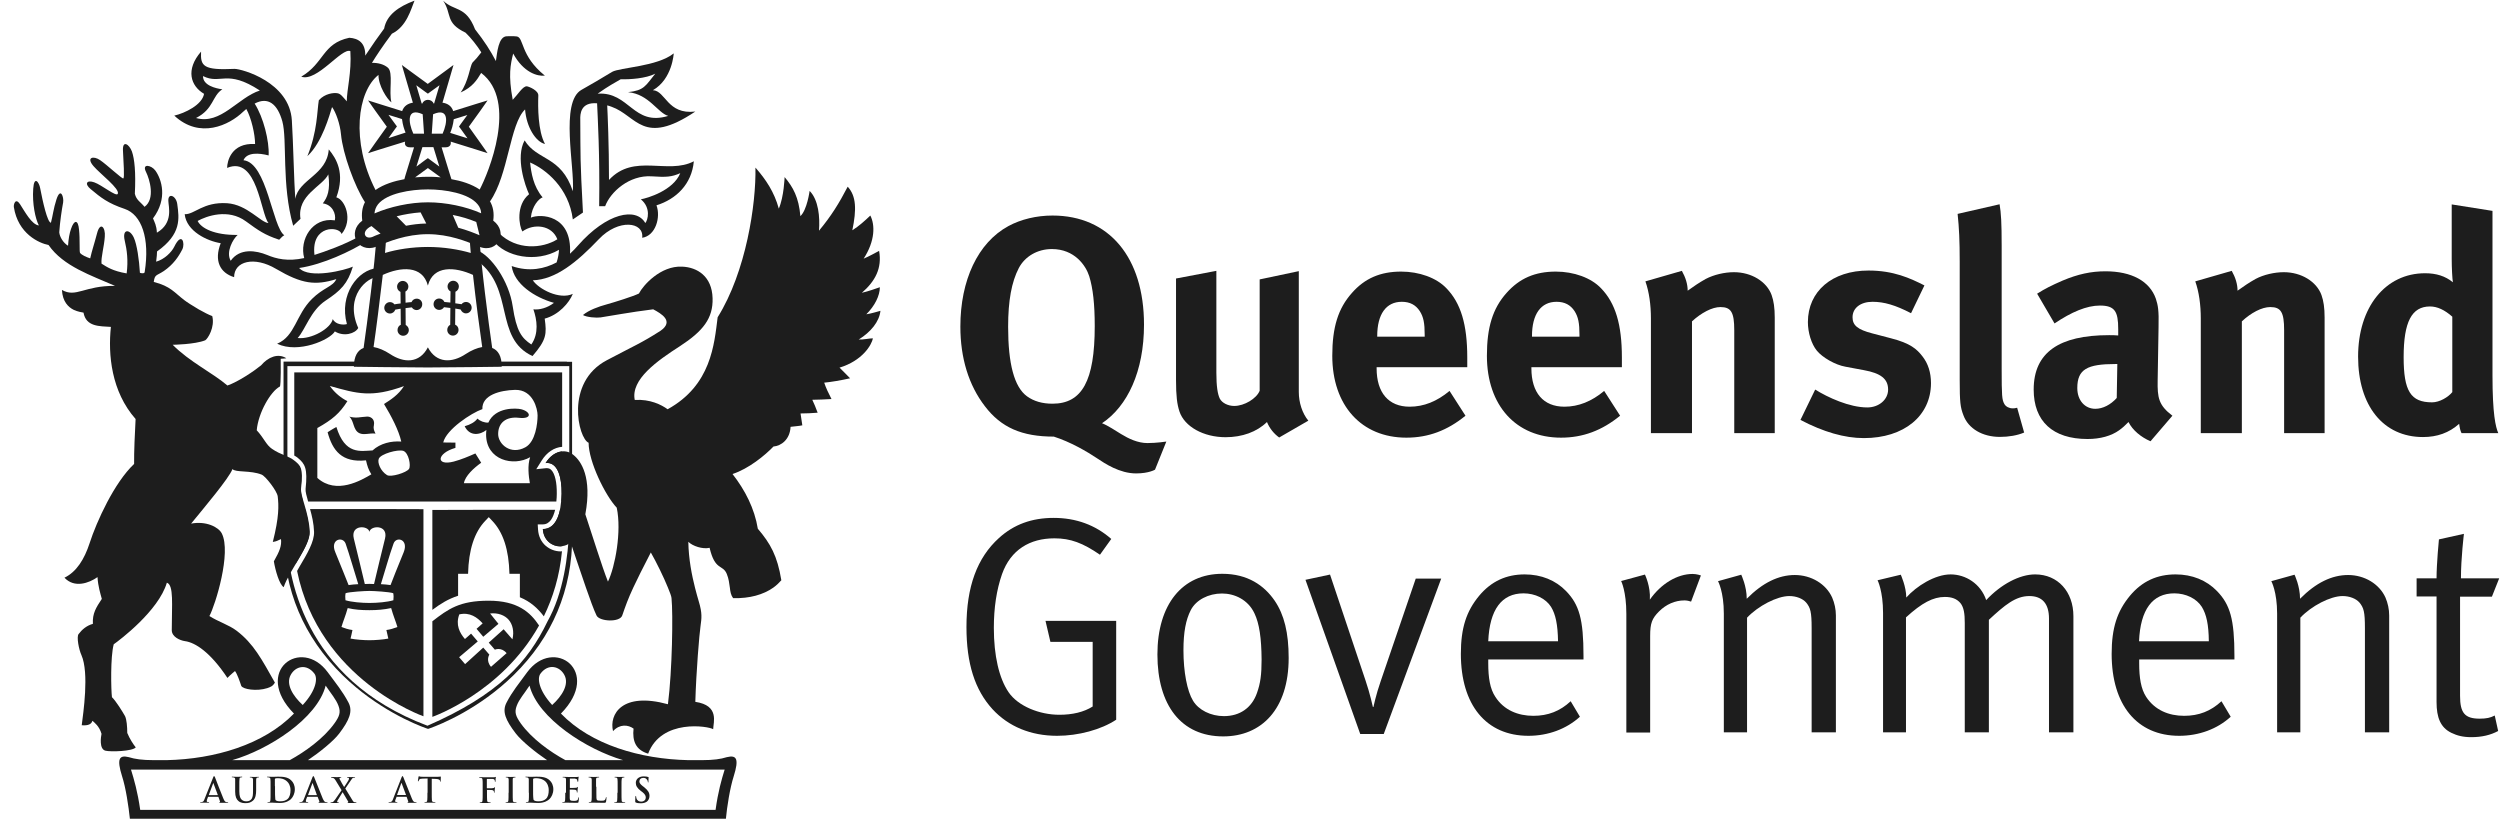 <svg width="171" height="56" viewBox="0 0 171 56" fill="none" xmlns="http://www.w3.org/2000/svg">
<g clip-path="url(#clip0_31638_83764)">
<path d="M60.223 21.26C60.03 21.311 59.561 21.455 59.256 21.497C59.836 20.921 60.182 20.222 60.182 19.646C59.907 19.739 59.409 19.924 58.951 20.027C59.856 19.245 60.345 18.351 60.131 17.159C59.856 17.303 59.459 17.529 59.073 17.693C59.867 16.47 59.856 15.38 59.531 14.743C59.175 15.082 58.747 15.473 58.299 15.751C58.594 14.332 58.574 13.417 57.983 12.77C57.383 13.921 56.864 14.764 56.019 15.781C56.09 14.846 55.988 13.674 55.378 13.057C55.378 13.057 55.205 14.363 54.746 14.784C54.635 13.499 54.248 12.8 53.667 12.112C53.667 12.112 53.627 13.448 53.27 14.27C52.965 13.15 52.395 12.287 51.672 11.464C51.723 13.931 51.041 18.577 49.087 21.702C48.853 23.552 48.649 26.348 45.666 27.993C45.239 27.684 44.475 27.294 43.417 27.356C43.132 25.958 44.944 24.683 46.511 23.676C48.089 22.648 48.781 21.774 48.741 20.397C48.7 18.896 47.692 18.279 46.654 18.238C45.188 18.166 43.987 19.513 43.702 20.078C43.274 20.284 42.022 20.674 41.503 20.818C40.933 20.972 40.282 21.209 39.874 21.548C40.119 21.702 40.801 21.753 41.076 21.712C41.574 21.64 43.162 21.342 44.679 21.157C45.239 21.455 46.125 21.969 45.178 22.627C43.885 23.46 43.325 23.676 41.503 24.642C38.622 26.163 39.559 29.997 40.261 30.285C40.261 31.58 41.411 33.914 42.185 34.726C42.531 36.35 42.073 38.776 41.584 39.783C41.188 38.796 40.485 36.514 40.037 35.178C40.505 32.649 39.752 31.539 39.223 31.118C38.694 30.676 37.859 30.799 37.319 31.673C38.154 31.58 38.429 32.66 38.409 33.77C38.388 35.106 38.052 36.175 37.126 36.185C37.197 37.326 38.419 37.655 39.029 37.1C39.121 37.357 39.61 38.858 40.078 40.194C40.353 40.986 40.617 41.715 40.801 42.096C40.994 42.517 42.399 42.589 42.562 42.096C42.786 41.448 42.959 40.955 43.315 40.194C43.58 39.618 43.956 38.878 44.516 37.789C44.893 38.447 45.402 39.485 45.687 40.194C45.819 40.513 45.921 40.78 45.931 40.903C46.043 41.993 45.982 45.858 45.687 48.17C42.541 47.307 41.656 48.859 41.931 50.011C42.389 49.507 42.969 49.569 43.335 49.836C43.244 50.679 43.478 51.295 44.333 51.552C45.239 49.137 48.476 49.671 48.781 49.877C48.791 49.414 49.229 48.253 47.56 48.006C47.621 45.919 47.835 43.36 47.916 42.825C47.987 42.291 48.048 41.962 47.794 41.129C47.723 40.883 47.631 40.574 47.539 40.204C47.326 39.361 47.102 38.262 47.081 37.059C47.366 37.347 48.059 37.583 48.537 37.47C48.904 39.053 49.433 38.59 49.708 39.248C49.85 39.588 49.881 39.906 49.922 40.194C49.952 40.472 49.993 40.708 50.145 40.913C51.265 40.944 52.212 40.677 52.894 40.194C53.108 40.04 53.281 39.875 53.444 39.69C53.169 38.015 52.7 37.182 51.835 36.165C51.611 34.787 50.97 33.533 50.105 32.423C51.204 32.063 52.314 31.159 52.904 30.542C53.433 30.501 54.034 30.059 54.075 29.195C54.38 29.154 54.645 29.144 54.879 29.093C54.848 28.856 54.787 28.497 54.757 28.281C55.164 28.281 55.541 28.26 55.927 28.229C55.815 27.911 55.673 27.582 55.561 27.345C55.968 27.345 56.467 27.314 56.874 27.294C56.66 26.883 56.497 26.533 56.375 26.174C56.843 26.132 57.556 26.009 58.146 25.875C57.953 25.67 57.739 25.464 57.424 25.146C58.961 24.683 59.622 23.614 59.704 23.141C59.48 23.141 59.012 23.244 58.737 23.223C59.561 22.709 60.142 22.011 60.223 21.26Z" fill="#1D1D1D"/>
<path d="M38.775 24.734H29.268H19.75H19.394V25.094V31.96C19.485 32.012 19.567 32.084 19.658 32.166V25.043H38.938V31.662C39.009 31.734 39.07 31.827 39.131 31.95V25.104V24.745H38.775V24.734Z" fill="#1D1D1D"/>
<path d="M29.239 49.64C20.688 46.423 19.599 39.341 19.568 36.134C19.558 36.134 19.548 36.134 19.538 36.123C19.548 36.041 19.558 35.969 19.568 35.887C19.568 35.188 19.619 34.715 19.65 34.551C19.629 34.088 19.558 33.739 19.487 33.461C19.466 33.41 19.426 33.348 19.405 33.297V36.627C19.405 40.358 20.769 43.576 23.436 46.187C25.778 48.479 28.404 49.548 29.157 49.815L29.279 49.856L29.401 49.815C30.155 49.548 32.781 48.479 35.122 46.187C37.789 43.576 39.143 40.348 39.143 36.627V36.021C39.082 36.134 39.011 36.195 38.929 36.288C38.858 37.963 38.553 40.564 37.443 42.517C36.12 45.272 34.094 47.523 29.239 49.64Z" fill="#1D1D1D"/>
<path d="M25.816 18.341C24.482 18.423 23.169 20.171 23.729 22.165C23.536 22.237 22.955 22.226 22.762 21.825C22.619 22.473 21.317 23.223 20.36 23.121C20.889 22.545 21.235 21.25 22.273 20.561C23.312 19.872 23.78 19.41 24.136 18.238C23.658 18.464 21.164 19.112 20.461 18.331C22.1 18.094 24.034 17.159 24.991 16.552L24.604 16.151C23.576 16.737 22.202 17.22 21.51 17.436C21.266 15.37 23.22 15.452 23.363 16.008C24.167 15.041 23.607 13.654 23.006 13.499C23.617 11.855 23.006 10.837 22.487 10.22C22.365 11.978 20.431 12.256 20.197 13.602C20.115 12.533 20.054 9.645 19.963 8.237C19.81 5.615 16.542 4.711 16.044 4.711C13.906 4.814 13.702 4.526 13.753 3.529C12.674 4.773 13.041 5.883 13.957 6.417C13.835 7.168 12.644 7.743 11.921 7.908C13.662 9.532 15.677 8.566 16.634 7.64C16.705 7.579 16.776 7.517 16.848 7.455C17.194 8.072 17.448 9.203 17.448 9.85C15.82 9.758 15.535 11.033 15.535 11.485C17.601 10.621 17.825 14.61 18.364 15.257C17.835 15.226 16.909 13.993 15.535 13.9C13.886 13.797 13.305 14.681 12.633 14.651C12.756 15.822 14.181 16.491 15.097 16.634C14.629 17.837 15.046 18.66 16.013 18.958C16.013 17.858 17.397 17.508 18.884 18.392C20.665 19.441 21.581 19.533 23.006 19.091C22.772 19.615 22.121 19.667 21.337 20.448C20.227 21.548 20.197 22.987 18.955 23.511C20.41 24.21 22.589 23.234 22.904 22.668C23.515 23.049 24.299 22.823 24.503 22.432C23.525 20.232 25.174 18.927 25.826 18.958C25.846 18.978 26.131 18.32 25.816 18.341ZM18.263 17.436C17.53 17.138 16.41 16.943 15.779 17.837C15.433 17.241 15.942 16.336 16.257 16.069C14.659 16.09 13.753 15.607 13.519 15.113C14.11 14.784 15.606 14.239 16.827 15.144C17.672 15.761 18.1 16.069 19.097 16.398C19.454 16.028 19.321 16.192 19.444 16.09C18.629 15.524 18.263 11.125 16.654 10.96C16.888 10.405 17.713 10.457 18.375 10.632C18.425 9.645 18.018 8.021 17.418 7.085C18.344 6.592 18.985 7.126 19.311 8.298C19.657 9.542 19.25 12.646 20.054 15.442L20.553 14.969C20.299 13.335 22.07 12.739 22.457 11.927C22.609 13.027 22.385 13.51 22.08 13.911C22.721 13.993 23.006 14.62 22.904 15.072C21.357 14.836 20.461 16.408 20.808 17.652C19.678 17.899 18.894 17.703 18.263 17.436ZM13.886 5.204C15.107 5.811 15.494 4.701 17.774 6.191C16.267 6.674 15.107 8.555 13.407 8.072C14.629 7.455 14.496 6.561 15.209 6.109C14.751 6.047 13.875 5.842 13.886 5.204Z" fill="#1D1D1D"/>
<path d="M41.655 12.307C41.655 9.861 41.564 7.846 41.533 7.209C41.625 7.229 41.716 7.26 41.828 7.301C43.569 7.918 43.966 10.035 47.559 7.63C45.636 7.856 45.534 6.212 44.658 6.17C45.992 5.41 46.083 3.652 46.083 3.652C44.964 4.557 42.378 4.618 41.869 4.916C41.197 5.328 40.352 5.821 39.782 6.14C38.286 6.962 39.324 11.444 39.182 13.078C38.378 10.642 36.739 11.002 35.884 9.604C35.242 10.765 35.924 12.728 36.189 13.284C35.263 14.044 35.507 15.463 35.731 15.833C36.525 15.257 37.757 15.401 38.123 16.367C37.085 17.015 35.334 17.128 34.143 15.956L33.715 16.439C34.56 17.57 36.667 18.002 38.235 17.087C38.225 17.344 38.174 17.631 38.072 17.95C37.258 18.382 36.209 18.618 34.998 18.197C35.161 19.42 36.566 20.345 37.889 20.715C37.441 21.065 36.881 21.209 36.484 21.157C36.728 21.866 36.871 22.812 36.342 23.562C35.68 23.12 35.324 22.668 35.069 20.952C34.815 19.225 33.583 17.467 32.626 17.118C32.575 17.724 32.575 17.457 32.677 17.858C35.212 19.739 33.776 23.131 36.423 24.354C37.39 23.234 37.4 22.843 37.258 21.794C38.215 21.538 38.927 20.726 39.182 20.099C38.276 20.53 36.84 19.77 36.444 19.173C38.011 19.122 39.467 17.93 40.963 16.357C42.297 14.949 44.068 15.165 43.925 16.264C44.842 16.131 45.208 14.856 44.903 14.044C46.246 13.623 47.315 12.605 47.458 11.032C45.666 11.968 43.365 10.457 41.655 12.307ZM43.834 13.633C44.546 14.219 44.312 15.062 44.139 15.257C43.518 14.157 41.503 14.548 39.528 16.799C39.385 16.963 39.202 17.159 38.988 17.354C39.141 14.661 36.952 14.61 36.311 14.887C36.382 14.106 36.861 13.582 37.115 13.499C36.474 12.749 36.331 11.803 36.26 11.115C37.329 11.577 38.907 12.841 39.182 15.01L39.874 14.538C39.67 10.745 39.711 10.755 39.691 8.175C39.681 7.815 39.701 6.972 40.841 7.065C40.882 8.021 41.034 10.57 40.983 14.106H41.391C41.757 13.119 43.05 11.968 44.556 12.06C45.595 12.132 45.941 12.101 46.531 11.845C46.043 13.037 44.292 13.551 43.834 13.633ZM40.882 6.407C41.615 5.883 42.073 5.646 42.459 5.42C43.091 5.441 44.17 5.369 44.821 5.04C44.139 5.883 44.068 6.181 42.958 6.304C44.394 6.438 44.994 7.733 45.707 7.928C43.304 8.658 43.06 6.263 40.882 6.407Z" fill="#1D1D1D"/>
<path d="M31.874 20.654C31.752 20.654 31.64 20.715 31.569 20.808C31.437 20.787 31.294 20.767 31.142 20.746L31.152 19.955C31.294 19.893 31.386 19.759 31.386 19.595C31.386 19.379 31.213 19.204 30.999 19.204C30.785 19.204 30.612 19.389 30.612 19.595C30.612 19.749 30.694 19.872 30.816 19.934L30.805 20.695C30.673 20.684 30.541 20.664 30.398 20.654C30.337 20.52 30.205 20.417 30.042 20.417C29.828 20.417 29.655 20.582 29.655 20.808C29.655 21.024 29.828 21.198 30.042 21.198C30.174 21.198 30.307 21.127 30.368 21.013C30.52 21.034 30.663 21.044 30.805 21.065L30.795 22.216C30.673 22.278 30.592 22.411 30.592 22.566C30.592 22.781 30.765 22.956 30.979 22.956C31.192 22.956 31.365 22.781 31.365 22.566C31.365 22.401 31.274 22.267 31.131 22.206L31.142 21.106C31.274 21.127 31.386 21.147 31.508 21.168C31.569 21.322 31.701 21.435 31.874 21.435C32.088 21.435 32.261 21.26 32.261 21.044C32.261 20.828 32.088 20.654 31.874 20.654Z" fill="#1D1D1D"/>
<path d="M28.503 20.427C28.34 20.427 28.208 20.52 28.147 20.664C28.015 20.674 27.872 20.684 27.74 20.705L27.73 19.944C27.852 19.883 27.933 19.749 27.933 19.605C27.933 19.389 27.76 19.215 27.546 19.215C27.333 19.215 27.16 19.399 27.16 19.605C27.16 19.77 27.251 19.903 27.394 19.965L27.404 20.756C27.261 20.767 27.109 20.797 26.976 20.818C26.915 20.726 26.803 20.664 26.671 20.664C26.457 20.664 26.284 20.849 26.284 21.054C26.284 21.27 26.457 21.445 26.671 21.445C26.844 21.445 26.987 21.332 27.038 21.178C27.16 21.157 27.282 21.137 27.404 21.116L27.414 22.216C27.282 22.267 27.19 22.411 27.19 22.576C27.19 22.792 27.363 22.966 27.577 22.966C27.791 22.966 27.964 22.792 27.964 22.576C27.964 22.422 27.872 22.298 27.75 22.226L27.74 21.075C27.872 21.054 28.025 21.044 28.167 21.024C28.239 21.137 28.361 21.209 28.493 21.209C28.707 21.209 28.88 21.034 28.88 20.818C28.89 20.602 28.717 20.427 28.503 20.427Z" fill="#1D1D1D"/>
<path d="M33.665 23.799C33.431 22.216 32.861 17.786 32.799 16.295L32.128 16.326C32.138 16.583 32.168 16.912 32.199 17.303C31.395 17.066 30.346 16.892 29.267 16.892C28.198 16.892 27.14 17.056 26.335 17.303C26.366 16.912 26.397 16.583 26.407 16.326L25.735 16.295C25.674 17.776 25.104 22.206 24.87 23.799C24.462 23.953 24.208 24.364 24.208 25.084C24.208 25.084 27.852 25.135 29.267 25.135C30.672 25.135 34.316 25.084 34.316 25.084C34.326 24.354 34.062 23.953 33.665 23.799ZM29.267 23.758C28.687 24.878 27.608 24.837 26.671 24.21C26.295 23.963 25.908 23.799 25.552 23.737C25.715 22.637 25.979 20.561 26.183 18.803C27.394 18.248 28.901 18.125 29.267 19.533C29.634 18.125 31.13 18.248 32.352 18.803C32.545 20.561 32.82 22.627 32.983 23.737C32.626 23.799 32.239 23.963 31.863 24.21C30.926 24.837 29.847 24.868 29.267 23.758Z" fill="#1D1D1D"/>
<path d="M49.718 51.789C49.301 51.922 48.792 51.994 48.018 51.994H47.072C43.794 51.922 40.435 50.946 38.368 48.808C41.218 45.909 37.87 43.514 36.058 45.981C35.498 46.752 35.04 47.297 34.653 48.047C34.327 48.654 34.571 49.25 35.284 50.175C35.671 50.679 36.638 51.47 37.422 51.994H21.063C21.847 51.47 22.814 50.689 23.201 50.175C23.903 49.25 24.148 48.643 23.832 48.047C23.435 47.297 22.987 46.752 22.417 45.981C20.605 43.514 17.256 45.909 20.107 48.808C18.04 50.936 14.681 51.922 11.403 51.994H10.507C9.744 51.994 9.225 51.922 8.807 51.789C8.136 51.624 7.983 51.922 8.349 53.094C8.604 53.875 8.797 55.16 8.889 56.044H49.647C49.728 55.17 49.932 53.886 50.187 53.094C50.553 51.922 50.4 51.624 49.718 51.789ZM36.964 46.084C37.493 45.364 38.277 45.56 38.602 46.166C38.949 46.803 38.45 47.605 37.768 48.222C36.841 47.204 36.74 46.392 36.964 46.084ZM35.61 49.466C35.284 48.993 35.172 48.726 35.345 48.273C35.508 47.831 35.864 47.441 36.22 46.896C36.791 49.137 40.139 51.275 42.623 51.994H38.674C37.645 51.439 36.363 50.524 35.61 49.466ZM19.883 46.166C20.208 45.56 20.982 45.375 21.511 46.084C21.735 46.392 21.644 47.204 20.707 48.222C20.035 47.605 19.536 46.803 19.883 46.166ZM22.275 46.896C22.641 47.441 22.987 47.831 23.15 48.273C23.323 48.726 23.211 49.003 22.885 49.466C22.132 50.524 20.85 51.429 19.821 51.994H15.882C18.356 51.285 21.705 49.147 22.275 46.896ZM48.945 55.397H9.591C9.408 54.132 9.174 53.331 8.96 52.642H49.566C49.352 53.331 49.118 54.143 48.945 55.397Z" fill="#1D1D1D"/>
<path d="M14.926 54.502C14.936 54.502 14.946 54.513 14.946 54.523L15.048 54.811C15.058 54.842 15.048 54.862 15.028 54.872C15.008 54.872 14.997 54.872 14.997 54.893C14.997 54.913 15.028 54.913 15.069 54.913H15.506C15.588 54.913 15.608 54.913 15.608 54.893C15.608 54.872 15.598 54.872 15.578 54.872C15.547 54.872 15.516 54.872 15.476 54.862C15.425 54.852 15.354 54.821 15.272 54.605C15.119 54.245 14.753 53.289 14.702 53.156C14.672 53.104 14.661 53.084 14.641 53.084C14.621 53.084 14.6 53.115 14.58 53.176L13.989 54.657C13.949 54.78 13.898 54.852 13.796 54.862C13.776 54.862 13.745 54.862 13.725 54.862C13.704 54.862 13.694 54.862 13.694 54.883C13.694 54.903 13.715 54.903 13.735 54.903H14.01H14.264C14.285 54.903 14.305 54.903 14.305 54.883C14.305 54.862 14.295 54.862 14.264 54.862H14.234C14.163 54.862 14.142 54.831 14.142 54.79C14.142 54.77 14.152 54.708 14.173 54.657L14.224 54.523C14.234 54.502 14.234 54.502 14.244 54.502H14.926ZM14.295 54.389C14.285 54.389 14.285 54.379 14.285 54.369L14.58 53.577C14.58 53.567 14.59 53.557 14.59 53.557C14.6 53.557 14.6 53.567 14.6 53.577L14.896 54.369C14.896 54.379 14.896 54.389 14.885 54.389H14.295Z" fill="#1D1D1D"/>
<path d="M16.085 54.153C16.085 54.492 16.176 54.677 16.299 54.78C16.461 54.934 16.685 54.934 16.807 54.934C16.96 54.934 17.133 54.913 17.296 54.769C17.489 54.605 17.52 54.317 17.52 54.06V53.813C17.52 53.454 17.52 53.392 17.52 53.32C17.53 53.238 17.54 53.197 17.601 53.186C17.632 53.186 17.652 53.176 17.673 53.176C17.703 53.176 17.713 53.166 17.713 53.156C17.713 53.135 17.703 53.135 17.663 53.135C17.571 53.135 17.428 53.145 17.398 53.145C17.398 53.145 17.245 53.135 17.133 53.135C17.103 53.135 17.082 53.135 17.082 53.156C17.082 53.166 17.093 53.176 17.123 53.176C17.143 53.176 17.184 53.186 17.204 53.186C17.276 53.207 17.296 53.238 17.306 53.32C17.306 53.392 17.306 53.454 17.306 53.813V54.101C17.306 54.358 17.296 54.564 17.174 54.687C17.082 54.79 16.95 54.81 16.848 54.81C16.767 54.81 16.665 54.8 16.553 54.718C16.441 54.626 16.37 54.471 16.37 54.132V53.803C16.37 53.443 16.37 53.382 16.38 53.31C16.38 53.227 16.4 53.186 16.461 53.176C16.492 53.176 16.502 53.166 16.533 53.166C16.553 53.166 16.573 53.156 16.573 53.145C16.573 53.125 16.553 53.125 16.522 53.125C16.441 53.125 16.288 53.135 16.237 53.135C16.166 53.135 16.024 53.125 15.902 53.125C15.871 53.125 15.851 53.125 15.851 53.145C15.851 53.156 15.861 53.166 15.891 53.166C15.922 53.166 15.963 53.176 15.983 53.176C16.064 53.197 16.085 53.227 16.085 53.31C16.085 53.382 16.085 53.443 16.085 53.803V54.153Z" fill="#1D1D1D"/>
<path d="M18.507 54.225C18.507 54.441 18.507 54.636 18.497 54.728C18.487 54.8 18.477 54.852 18.426 54.852C18.405 54.862 18.375 54.862 18.334 54.862C18.303 54.862 18.293 54.872 18.293 54.883C18.293 54.903 18.303 54.903 18.344 54.903H18.639C18.751 54.903 18.965 54.924 19.138 54.924C19.566 54.924 19.8 54.759 19.912 54.646C20.044 54.512 20.166 54.276 20.166 53.988C20.166 53.711 20.054 53.505 19.932 53.392C19.688 53.125 19.291 53.125 19.006 53.125C18.863 53.125 18.721 53.135 18.649 53.135C18.578 53.135 18.436 53.125 18.314 53.125C18.283 53.125 18.263 53.125 18.263 53.145C18.263 53.156 18.273 53.166 18.303 53.166C18.334 53.166 18.375 53.176 18.395 53.176C18.466 53.197 18.497 53.227 18.497 53.31C18.507 53.382 18.507 53.443 18.507 53.803V54.225ZM18.802 53.772C18.802 53.587 18.802 53.382 18.802 53.3C18.802 53.279 18.812 53.258 18.833 53.248C18.853 53.238 18.934 53.227 18.985 53.227C19.169 53.227 19.444 53.258 19.647 53.464C19.749 53.556 19.871 53.752 19.871 54.05C19.871 54.286 19.82 54.512 19.678 54.646C19.535 54.769 19.382 54.81 19.148 54.81C18.965 54.81 18.873 54.759 18.843 54.718C18.833 54.697 18.823 54.595 18.823 54.533C18.812 54.492 18.812 54.297 18.812 54.06V53.772H18.802Z" fill="#1D1D1D"/>
<path d="M21.713 54.502C21.723 54.502 21.733 54.513 21.733 54.523L21.846 54.811C21.856 54.842 21.835 54.862 21.825 54.872C21.795 54.872 21.784 54.872 21.784 54.893C21.784 54.913 21.815 54.913 21.856 54.913H22.293C22.385 54.913 22.405 54.913 22.405 54.893C22.405 54.872 22.395 54.872 22.375 54.872C22.355 54.872 22.314 54.872 22.273 54.862C22.222 54.852 22.161 54.821 22.069 54.605C21.917 54.245 21.55 53.289 21.489 53.156C21.469 53.104 21.448 53.084 21.428 53.084C21.408 53.084 21.398 53.115 21.367 53.176L20.787 54.657C20.736 54.78 20.695 54.852 20.583 54.862C20.573 54.862 20.532 54.862 20.512 54.862C20.492 54.862 20.481 54.862 20.481 54.883C20.481 54.903 20.492 54.903 20.522 54.903H20.797H21.041C21.072 54.903 21.082 54.903 21.082 54.883C21.082 54.862 21.072 54.862 21.052 54.862H21.011C20.939 54.862 20.919 54.831 20.919 54.79C20.919 54.77 20.929 54.708 20.95 54.657L21.001 54.523C21.001 54.502 21.011 54.502 21.021 54.502H21.713ZM21.082 54.389C21.072 54.389 21.072 54.379 21.072 54.369L21.367 53.577C21.367 53.567 21.377 53.557 21.377 53.557C21.387 53.557 21.387 53.567 21.387 53.577L21.672 54.369C21.672 54.379 21.672 54.389 21.662 54.389H21.082Z" fill="#1D1D1D"/>
<path d="M23.995 53.382C24.066 53.269 24.117 53.207 24.168 53.197C24.199 53.187 24.229 53.187 24.25 53.187C24.27 53.187 24.29 53.176 24.29 53.166C24.29 53.146 24.28 53.146 24.25 53.146C24.158 53.146 24.066 53.156 24.015 53.156C23.975 53.156 23.873 53.146 23.781 53.146C23.751 53.146 23.73 53.156 23.73 53.166C23.73 53.176 23.751 53.187 23.761 53.187C23.781 53.187 23.812 53.187 23.832 53.197C23.853 53.207 23.873 53.218 23.873 53.238C23.873 53.259 23.863 53.3 23.853 53.341C23.822 53.403 23.608 53.731 23.537 53.834C23.445 53.68 23.344 53.505 23.242 53.31C23.221 53.289 23.221 53.259 23.221 53.238C23.221 53.228 23.232 53.218 23.252 53.197C23.272 53.197 23.303 53.187 23.313 53.187C23.334 53.187 23.344 53.176 23.344 53.166C23.344 53.146 23.334 53.146 23.303 53.146C23.211 53.146 23.089 53.156 23.049 53.156C22.936 53.156 22.753 53.146 22.692 53.146C22.662 53.146 22.641 53.146 22.641 53.166C22.641 53.187 22.651 53.187 22.662 53.187C22.682 53.187 22.723 53.197 22.764 53.207C22.845 53.228 22.896 53.279 22.957 53.382L23.364 54.05L22.916 54.698C22.835 54.811 22.794 54.852 22.723 54.873C22.682 54.883 22.651 54.883 22.631 54.883C22.611 54.883 22.601 54.893 22.601 54.903C22.601 54.924 22.611 54.924 22.641 54.924H22.682H22.875H23.089H23.13C23.16 54.924 23.181 54.924 23.181 54.903C23.181 54.893 23.171 54.883 23.15 54.883C23.13 54.883 23.11 54.883 23.099 54.883C23.079 54.873 23.059 54.862 23.059 54.842C23.059 54.821 23.069 54.78 23.089 54.749L23.435 54.184C23.537 54.358 23.68 54.595 23.812 54.821C23.832 54.852 23.822 54.873 23.802 54.873C23.781 54.883 23.771 54.883 23.771 54.893C23.771 54.903 23.792 54.924 23.853 54.924H24.27H24.341C24.362 54.924 24.382 54.924 24.382 54.903C24.382 54.883 24.372 54.883 24.351 54.883C24.331 54.883 24.3 54.883 24.26 54.873C24.199 54.862 24.158 54.831 24.128 54.77C24.077 54.698 23.69 54.06 23.619 53.937L23.995 53.382Z" fill="#1D1D1D"/>
<path d="M27.801 54.502C27.811 54.502 27.821 54.513 27.821 54.523L27.923 54.811C27.933 54.842 27.923 54.862 27.902 54.872C27.882 54.872 27.872 54.872 27.872 54.893C27.872 54.913 27.902 54.913 27.943 54.913H28.391C28.473 54.913 28.493 54.913 28.493 54.893C28.493 54.872 28.483 54.872 28.462 54.872C28.442 54.872 28.401 54.872 28.371 54.862C28.32 54.852 28.248 54.821 28.167 54.605C28.014 54.245 27.648 53.289 27.587 53.156C27.567 53.104 27.546 53.084 27.526 53.084C27.505 53.084 27.495 53.115 27.465 53.176L26.884 54.657C26.844 54.78 26.793 54.852 26.681 54.862C26.66 54.862 26.63 54.862 26.61 54.862C26.589 54.862 26.579 54.862 26.579 54.883C26.579 54.903 26.589 54.903 26.62 54.903H26.895H27.139C27.169 54.903 27.18 54.903 27.18 54.883C27.18 54.862 27.169 54.862 27.149 54.862H27.119C27.047 54.862 27.027 54.831 27.027 54.79C27.027 54.77 27.037 54.708 27.068 54.657L27.119 54.523C27.108 54.513 27.119 54.502 27.119 54.502H27.801ZM27.169 54.389C27.159 54.389 27.159 54.379 27.159 54.369L27.444 53.577C27.454 53.567 27.454 53.557 27.465 53.557C27.465 53.557 27.475 53.567 27.475 53.577L27.77 54.369C27.77 54.379 27.77 54.379 27.76 54.379H27.169V54.389Z" fill="#1D1D1D"/>
<path d="M29.236 54.225C29.236 54.441 29.236 54.636 29.226 54.728C29.216 54.8 29.206 54.852 29.155 54.852C29.135 54.862 29.104 54.862 29.074 54.862C29.043 54.862 29.033 54.862 29.033 54.883C29.033 54.903 29.053 54.903 29.084 54.903H29.379H29.745C29.766 54.903 29.786 54.903 29.786 54.883C29.786 54.872 29.776 54.862 29.745 54.862C29.715 54.862 29.664 54.862 29.633 54.852C29.562 54.841 29.542 54.79 29.542 54.728C29.532 54.626 29.532 54.441 29.532 54.214V53.269L29.827 53.279C30.03 53.289 30.091 53.351 30.102 53.413V53.433C30.112 53.464 30.112 53.474 30.122 53.474C30.132 53.474 30.142 53.464 30.142 53.444C30.142 53.382 30.153 53.217 30.153 53.166C30.153 53.135 30.153 53.115 30.132 53.115C30.112 53.115 30.061 53.135 29.908 53.135H28.992C28.911 53.135 28.829 53.125 28.758 53.125C28.697 53.115 28.677 53.094 28.656 53.094C28.646 53.094 28.636 53.104 28.626 53.135C28.616 53.156 28.585 53.371 28.585 53.402C28.585 53.433 28.585 53.444 28.605 53.444C28.626 53.444 28.626 53.433 28.636 53.413C28.636 53.392 28.656 53.361 28.677 53.33C28.717 53.269 28.768 53.269 28.901 53.258L29.247 53.248V54.225H29.236Z" fill="#1D1D1D"/>
<path d="M33.29 54.04C33.29 54.029 33.29 54.029 33.31 54.029C33.351 54.029 33.595 54.029 33.656 54.04C33.727 54.05 33.768 54.091 33.778 54.112C33.788 54.143 33.788 54.173 33.788 54.194C33.788 54.204 33.799 54.225 33.809 54.225C33.829 54.225 33.829 54.194 33.829 54.173C33.829 54.153 33.839 54.05 33.839 54.009C33.849 53.937 33.86 53.875 33.86 53.865C33.86 53.855 33.86 53.844 33.849 53.844C33.829 53.844 33.829 53.855 33.819 53.865C33.799 53.886 33.768 53.906 33.717 53.906C33.687 53.916 33.646 53.916 33.615 53.916H33.32C33.3 53.916 33.3 53.906 33.3 53.896V53.31C33.3 53.279 33.31 53.279 33.32 53.279H33.676C33.768 53.279 33.819 53.32 33.829 53.351C33.849 53.382 33.849 53.423 33.849 53.444C33.849 53.474 33.86 53.485 33.87 53.485C33.88 53.485 33.89 53.474 33.89 53.454C33.9 53.433 33.9 53.289 33.9 53.259C33.911 53.197 33.921 53.166 33.921 53.156C33.921 53.145 33.911 53.135 33.911 53.135C33.9 53.135 33.89 53.145 33.87 53.156C33.849 53.156 33.819 53.156 33.768 53.166C33.717 53.166 33.239 53.166 33.157 53.166C33.086 53.166 32.944 53.156 32.821 53.156C32.781 53.156 32.77 53.156 32.77 53.176C32.77 53.187 32.781 53.197 32.811 53.197C32.842 53.197 32.883 53.207 32.903 53.207C32.984 53.228 32.995 53.259 33.005 53.341C33.015 53.413 33.015 53.474 33.015 53.834V54.245C33.015 54.482 33.015 54.657 33.005 54.749C32.995 54.821 32.984 54.872 32.933 54.872C32.913 54.883 32.883 54.883 32.842 54.883C32.811 54.883 32.811 54.893 32.811 54.903C32.811 54.924 32.821 54.924 32.862 54.924H33.157H33.514C33.554 54.924 33.565 54.924 33.565 54.903C33.565 54.893 33.554 54.883 33.534 54.883C33.493 54.883 33.442 54.883 33.412 54.872C33.341 54.862 33.33 54.821 33.32 54.749C33.31 54.646 33.31 54.482 33.31 54.245V54.04H33.29Z" fill="#1D1D1D"/>
<path d="M34.785 54.225C34.785 54.461 34.785 54.636 34.775 54.749C34.764 54.811 34.754 54.852 34.703 54.862C34.683 54.872 34.652 54.872 34.622 54.872C34.591 54.872 34.581 54.872 34.581 54.893C34.581 54.913 34.601 54.913 34.632 54.913H34.927H35.294C35.314 54.913 35.334 54.913 35.334 54.893C35.334 54.883 35.324 54.872 35.294 54.872C35.253 54.872 35.202 54.872 35.172 54.862C35.1 54.852 35.08 54.811 35.08 54.749C35.07 54.646 35.07 54.461 35.07 54.225V53.814C35.07 53.454 35.07 53.392 35.07 53.32C35.07 53.228 35.09 53.197 35.161 53.187C35.182 53.187 35.202 53.176 35.233 53.176C35.253 53.176 35.273 53.166 35.273 53.156C35.273 53.145 35.253 53.135 35.222 53.135C35.131 53.135 34.998 53.145 34.937 53.145C34.876 53.145 34.724 53.135 34.642 53.135C34.601 53.135 34.591 53.135 34.591 53.156C34.591 53.176 34.601 53.176 34.632 53.176C34.663 53.176 34.683 53.187 34.713 53.187C34.764 53.207 34.785 53.238 34.795 53.32C34.795 53.392 34.795 53.454 34.795 53.814V54.225H34.785Z" fill="#1D1D1D"/>
<path d="M36.179 54.225C36.179 54.441 36.179 54.636 36.169 54.728C36.158 54.8 36.148 54.852 36.097 54.852C36.077 54.862 36.047 54.862 36.006 54.862C35.986 54.862 35.965 54.872 35.965 54.883C35.965 54.903 35.986 54.903 36.016 54.903H36.311C36.423 54.903 36.637 54.924 36.81 54.924C37.237 54.924 37.482 54.759 37.594 54.646C37.726 54.512 37.848 54.276 37.848 53.988C37.848 53.711 37.736 53.505 37.614 53.392C37.36 53.125 36.973 53.125 36.678 53.125C36.545 53.125 36.393 53.135 36.321 53.135C36.26 53.135 36.108 53.125 35.986 53.125C35.945 53.125 35.935 53.125 35.935 53.145C35.935 53.156 35.945 53.166 35.975 53.166C35.996 53.166 36.047 53.176 36.067 53.176C36.138 53.197 36.158 53.227 36.169 53.31C36.169 53.382 36.169 53.443 36.169 53.803V54.225H36.179ZM36.464 53.772V53.3C36.464 53.279 36.474 53.258 36.505 53.248C36.525 53.238 36.606 53.227 36.647 53.227C36.83 53.227 37.105 53.258 37.319 53.464C37.411 53.556 37.533 53.752 37.533 54.05C37.533 54.286 37.492 54.512 37.339 54.646C37.197 54.769 37.044 54.81 36.81 54.81C36.627 54.81 36.535 54.759 36.505 54.718C36.484 54.697 36.484 54.595 36.474 54.533C36.464 54.492 36.464 54.297 36.464 54.06V53.772Z" fill="#1D1D1D"/>
<path d="M38.663 54.225C38.663 54.441 38.664 54.636 38.653 54.728C38.643 54.8 38.633 54.852 38.592 54.852C38.572 54.862 38.541 54.862 38.501 54.862C38.47 54.862 38.46 54.862 38.46 54.883C38.46 54.903 38.48 54.903 38.511 54.903H38.806C38.938 54.903 39.101 54.913 39.447 54.913C39.539 54.913 39.559 54.913 39.569 54.852C39.58 54.8 39.6 54.646 39.6 54.584C39.6 54.564 39.6 54.533 39.58 54.533C39.559 54.533 39.559 54.553 39.559 54.574C39.539 54.667 39.519 54.728 39.458 54.749C39.397 54.78 39.305 54.78 39.244 54.78C39.01 54.78 38.969 54.739 38.969 54.584V54.214V54.029C38.969 54.019 38.969 54.009 38.989 54.009C39.04 54.009 39.264 54.009 39.315 54.019C39.397 54.029 39.437 54.06 39.447 54.111C39.458 54.142 39.458 54.173 39.458 54.194C39.458 54.214 39.458 54.214 39.478 54.214C39.498 54.214 39.498 54.184 39.498 54.173C39.498 54.163 39.508 54.06 39.508 54.019C39.519 53.896 39.529 53.855 39.529 53.844C39.529 53.824 39.519 53.824 39.508 53.824C39.498 53.824 39.488 53.834 39.478 53.855C39.458 53.875 39.427 53.885 39.366 53.885C39.315 53.896 39.04 53.896 38.999 53.896C38.979 53.896 38.979 53.885 38.979 53.865V53.279C38.979 53.258 38.979 53.258 38.999 53.258C39.04 53.258 39.285 53.258 39.325 53.258C39.437 53.279 39.468 53.3 39.478 53.351C39.488 53.382 39.498 53.423 39.498 53.443C39.498 53.464 39.508 53.474 39.519 53.474C39.539 53.474 39.539 53.464 39.549 53.454C39.559 53.423 39.559 53.32 39.559 53.3C39.569 53.197 39.58 53.166 39.58 53.145C39.58 53.135 39.58 53.125 39.569 53.125C39.559 53.125 39.539 53.135 39.539 53.135C39.519 53.145 39.488 53.145 39.437 53.145C39.397 53.145 38.928 53.145 38.857 53.145C38.796 53.145 38.643 53.135 38.531 53.135C38.49 53.135 38.48 53.135 38.48 53.156C38.48 53.166 38.49 53.176 38.521 53.176C38.552 53.176 38.592 53.186 38.613 53.186C38.694 53.207 38.714 53.238 38.714 53.32C38.714 53.392 38.714 53.454 38.714 53.813V54.225H38.663Z" fill="#1D1D1D"/>
<path d="M40.77 53.814C40.77 53.454 40.77 53.392 40.77 53.32C40.77 53.238 40.791 53.197 40.852 53.187C40.882 53.187 40.923 53.176 40.943 53.176C40.974 53.176 40.984 53.166 40.984 53.156C40.984 53.135 40.974 53.135 40.933 53.135C40.841 53.135 40.668 53.145 40.617 53.145C40.556 53.145 40.414 53.135 40.302 53.135C40.261 53.135 40.251 53.135 40.251 53.156C40.251 53.166 40.261 53.176 40.292 53.176C40.322 53.176 40.353 53.187 40.373 53.187C40.444 53.207 40.465 53.238 40.475 53.32C40.475 53.392 40.475 53.454 40.475 53.814V54.225C40.475 54.451 40.475 54.636 40.465 54.728C40.455 54.8 40.444 54.852 40.394 54.852C40.373 54.862 40.343 54.862 40.302 54.862C40.282 54.862 40.271 54.872 40.271 54.883C40.271 54.903 40.282 54.903 40.322 54.903H40.617C40.801 54.903 40.964 54.913 41.3 54.913C41.422 54.913 41.432 54.903 41.452 54.842C41.472 54.78 41.483 54.595 41.483 54.564C41.483 54.533 41.483 54.523 41.462 54.523C41.442 54.523 41.442 54.533 41.442 54.564C41.432 54.605 41.411 54.677 41.381 54.708C41.33 54.77 41.238 54.77 41.106 54.77C40.923 54.77 40.872 54.759 40.831 54.718C40.791 54.677 40.791 54.513 40.791 54.204V53.814H40.77Z" fill="#1D1D1D"/>
<path d="M42.227 54.225C42.227 54.461 42.227 54.636 42.216 54.749C42.206 54.811 42.196 54.852 42.145 54.862C42.125 54.872 42.094 54.872 42.053 54.872C42.023 54.872 42.013 54.872 42.013 54.893C42.013 54.913 42.033 54.913 42.064 54.913H42.359H42.725C42.746 54.913 42.766 54.913 42.766 54.893C42.766 54.883 42.756 54.872 42.725 54.872C42.695 54.872 42.644 54.872 42.613 54.862C42.542 54.852 42.522 54.811 42.522 54.749C42.511 54.646 42.511 54.461 42.511 54.225V53.814C42.511 53.454 42.511 53.392 42.522 53.32C42.532 53.228 42.542 53.197 42.613 53.187C42.644 53.187 42.654 53.176 42.684 53.176C42.705 53.176 42.715 53.166 42.715 53.156C42.715 53.145 42.695 53.135 42.674 53.135C42.583 53.135 42.45 53.145 42.389 53.145C42.318 53.145 42.176 53.135 42.084 53.135C42.053 53.135 42.033 53.135 42.033 53.156C42.033 53.176 42.043 53.176 42.064 53.176C42.094 53.176 42.125 53.187 42.155 53.187C42.206 53.207 42.237 53.238 42.237 53.32C42.247 53.392 42.247 53.454 42.247 53.814V54.225H42.227Z" fill="#1D1D1D"/>
<path d="M43.835 54.944C43.957 54.944 44.09 54.924 44.212 54.852C44.375 54.749 44.425 54.574 44.425 54.441C44.425 54.215 44.324 54.06 44.049 53.834L43.978 53.783C43.794 53.639 43.733 53.546 43.733 53.454C43.733 53.31 43.835 53.207 44.008 53.207C44.161 53.207 44.222 53.279 44.252 53.331C44.303 53.382 44.313 53.464 44.313 53.485C44.313 53.505 44.324 53.526 44.334 53.526C44.344 53.526 44.354 53.505 44.354 53.464C44.354 53.269 44.364 53.207 44.364 53.176C44.364 53.156 44.354 53.145 44.334 53.145C44.273 53.125 44.171 53.104 44.029 53.104C43.703 53.104 43.489 53.289 43.489 53.546C43.489 53.742 43.581 53.906 43.835 54.101L43.947 54.184C44.14 54.338 44.171 54.451 44.171 54.564C44.171 54.687 44.069 54.831 43.855 54.831C43.713 54.831 43.581 54.77 43.53 54.595C43.52 54.554 43.509 54.502 43.509 54.482C43.509 54.461 43.509 54.441 43.489 54.441C43.469 54.441 43.469 54.471 43.458 54.502C43.458 54.543 43.448 54.687 43.448 54.811C43.448 54.862 43.458 54.883 43.489 54.893C43.591 54.934 43.693 54.944 43.835 54.944Z" fill="#1D1D1D"/>
<path d="M36.821 6.541C36.842 6.191 36.19 5.924 36.037 5.903C35.763 5.883 35.427 6.458 35.07 6.828C34.755 5.132 34.918 4.413 35.101 3.662C35.803 4.958 36.76 5.235 37.269 5.173C35.559 3.796 35.854 2.552 35.335 2.491C35.04 2.46 34.826 2.48 34.673 2.48C34.083 2.48 34.002 3.642 33.92 4.176C33.533 3.447 33.157 2.85 32.495 2.007C31.864 0.383 31.1 0.795 30.317 0.054C30.927 0.98 30.429 1.555 31.843 2.234C32.21 2.583 32.638 3.128 32.922 3.58C32.688 3.889 32.526 4.074 32.312 4.289C32.139 4.557 32.047 5.564 31.508 6.325C32.312 5.965 32.627 5.471 32.912 4.988C35.457 6.921 33.391 11.875 32.81 12.965C32.251 12.585 31.538 12.369 30.877 12.256L30.805 12.03L30.205 10.076H30.48C30.795 10.076 30.866 9.861 30.826 9.686L32.576 10.231L33.35 10.477L32.882 9.809L32.068 8.668L32.882 7.538L33.35 6.869L32.576 7.106L30.999 7.599C30.887 7.239 30.591 7.065 30.266 7.024L30.795 5.215L31.019 4.444L30.378 4.916L29.258 5.739L28.128 4.916L27.487 4.444L27.711 5.215L28.24 7.024C27.914 7.075 27.629 7.239 27.507 7.599L25.929 7.106L25.176 6.869L25.644 7.538L26.459 8.668L25.644 9.809L25.176 10.477L25.95 10.231L27.711 9.686C27.66 9.861 27.721 10.076 28.047 10.076H28.321L27.721 12.03L27.66 12.256C26.988 12.379 26.255 12.595 25.685 12.996C23.975 9.645 24.453 6.253 25.889 5.122C25.868 5.831 26.479 6.797 26.774 7.003C26.581 6.273 26.917 4.958 26.53 4.629C26.265 4.402 25.868 4.289 25.441 4.3C25.736 3.817 26.133 3.21 26.805 2.306C27.812 1.822 28.108 0.64 28.352 0.044C27.253 0.455 26.448 1.021 26.275 1.956C25.889 2.47 25.461 3.087 24.983 3.806C25.003 2.933 24.524 2.624 23.893 2.583C22.041 2.974 22.183 4.32 20.605 5.245C21.684 5.626 23.384 3.231 23.965 3.498C24.056 4.968 23.72 6.129 23.72 6.931C23.445 6.623 23.303 6.407 23.069 6.376C22.845 6.335 22.224 6.386 21.807 6.859C21.684 7.599 21.715 8.997 21.023 10.683C22.051 9.727 22.54 7.856 22.713 7.322C22.977 7.681 23.262 8.494 23.323 9.182C23.445 10.518 24.26 12.749 24.962 13.828C24.769 14.198 24.718 14.62 24.779 15.093C24.239 15.493 24.178 16.059 24.362 16.439C24.565 16.85 25.095 17.118 25.715 16.881L25.909 16.799C26.56 16.532 27.782 16.018 29.258 16.018C30.734 16.018 31.956 16.532 32.607 16.799L32.8 16.881C33.421 17.128 33.951 16.861 34.144 16.439C34.337 16.059 34.276 15.493 33.737 15.093C33.808 14.589 33.737 14.137 33.503 13.746L33.523 13.767C34.785 11.947 34.867 8.483 35.915 7.486C36.007 8.699 36.648 9.706 37.279 9.85C36.791 8.966 36.791 7.301 36.821 6.541ZM31.039 8.154L31.966 7.867L31.508 8.494L31.396 8.658L31.518 8.822L31.976 9.46L30.795 9.09C30.897 8.843 30.988 8.565 31.039 8.154ZM26.571 9.449L27.029 8.812L27.151 8.648L27.029 8.483L26.571 7.856L27.497 8.144C27.548 8.555 27.639 8.822 27.741 9.069L26.571 9.449ZM30.276 9.141H29.533L29.624 7.815C30.724 7.332 30.622 8.36 30.276 9.141ZM30.052 11.392L29.421 10.93L29.268 10.817L29.105 10.93L28.484 11.392L28.892 10.066H29.645L30.052 11.392ZM29.105 6.294L29.268 6.407L29.421 6.294L30.062 5.831L29.696 7.075C29.686 7.085 29.675 7.085 29.665 7.085C29.604 6.931 29.441 6.828 29.268 6.828C29.095 6.828 28.942 6.931 28.881 7.085C28.871 7.085 28.851 7.085 28.841 7.075L28.474 5.831L29.105 6.294ZM28.27 9.141C27.914 8.36 27.812 7.322 28.912 7.815L29.003 9.141H28.27ZM29.268 11.495L30.144 12.132C29.767 12.091 29.451 12.091 29.268 12.091C29.075 12.091 28.759 12.101 28.393 12.132L29.268 11.495ZM25.665 16.12L25.481 16.203C25.217 16.306 25.044 16.223 24.983 16.1C24.911 15.966 24.952 15.74 25.278 15.535C25.319 15.514 25.369 15.483 25.41 15.463L26.031 15.977C25.889 16.028 25.766 16.079 25.665 16.12ZM27.772 15.442L27.131 14.794C27.66 14.661 28.22 14.568 28.769 14.527L29.156 15.288C28.657 15.298 28.199 15.36 27.772 15.442ZM31.345 15.576L30.968 14.702C31.548 14.815 32.098 14.98 32.576 15.185L32.8 16.09C32.434 15.935 31.945 15.74 31.345 15.576ZM29.268 13.839C28.047 13.839 26.672 14.137 25.614 14.599C25.634 14.363 25.715 14.157 25.858 13.972C26.469 13.222 28.077 12.955 29.268 12.955C30.449 12.955 32.057 13.222 32.668 13.972C32.821 14.147 32.902 14.363 32.912 14.589C31.864 14.126 30.51 13.839 29.268 13.839Z" fill="#1D1D1D"/>
<path d="M20.869 34.818C20.401 34.818 20.095 34.828 20.095 34.828C19.983 36.196 20.034 37.439 20.217 38.57C20.696 37.768 21.184 36.966 21.164 36.401C21.134 35.815 21.001 35.291 20.869 34.818Z" fill="#1D1D1D"/>
<path d="M21.207 34.818C21.339 35.291 21.461 35.805 21.482 36.38C21.502 37.048 21.014 37.871 20.494 38.745C20.433 38.847 20.372 38.95 20.321 39.053C21.828 46.505 28.964 48.993 28.964 48.993V34.828C28.964 34.828 23.589 34.808 21.207 34.818ZM26.561 43.678C26.205 43.75 25.645 43.791 25.268 43.791C24.892 43.791 24.322 43.75 23.976 43.678C24.016 43.524 24.067 43.308 24.108 43.093C23.843 43.062 23.569 42.969 23.355 42.887C23.467 42.496 23.64 42.116 23.782 41.592C24.261 41.705 24.729 41.736 25.268 41.736C25.808 41.736 26.276 41.695 26.755 41.592C26.897 42.116 27.07 42.496 27.182 42.887C26.968 42.969 26.694 43.062 26.429 43.093C26.48 43.308 26.531 43.524 26.561 43.678ZM23.64 40.574C23.904 40.482 24.953 40.42 25.268 40.42C25.574 40.42 26.622 40.482 26.897 40.574C26.928 40.708 26.928 40.913 26.907 41.057C26.5 41.181 25.798 41.242 25.268 41.242C24.739 41.242 24.037 41.181 23.63 41.057C23.609 40.903 23.609 40.708 23.64 40.574ZM27.61 37.778C27.213 38.734 26.826 39.721 26.714 40.019C26.5 39.988 26.276 39.968 26.052 39.957C26.317 39.125 26.643 37.932 26.918 37.182C27.101 36.658 27.976 36.884 27.61 37.778ZM25.268 36.38C25.329 35.938 26.571 35.856 26.337 36.833C26.103 37.809 25.808 38.96 25.584 39.947C25.482 39.947 25.37 39.937 25.268 39.937C25.167 39.937 25.055 39.947 24.953 39.947C24.729 38.96 24.434 37.819 24.2 36.833C23.965 35.856 25.207 35.938 25.268 36.38ZM23.64 37.182C23.904 37.932 24.24 39.125 24.505 39.957C24.271 39.968 24.047 39.988 23.843 40.019C23.721 39.721 23.334 38.734 22.937 37.778C22.551 36.884 23.446 36.658 23.64 37.182Z" fill="#1D1D1D"/>
<path d="M36.801 36.216L36.78 35.867H37.136C37.605 35.867 37.839 35.404 37.971 34.87C36.139 34.859 29.573 34.88 29.573 34.88V41.715C30.123 41.304 30.642 40.975 31.334 40.749V39.567V39.248H31.64H32.016C32.057 37.604 32.444 36.401 33.207 35.609L33.431 35.373L33.655 35.609C34.419 36.401 34.805 37.593 34.846 39.248H35.253H35.559V39.567V40.852C36.312 41.16 36.811 41.643 37.198 42.157C37.819 40.883 38.277 39.413 38.44 37.706C38.409 37.706 38.378 37.717 38.338 37.717C37.615 37.706 36.862 37.193 36.801 36.216Z" fill="#1D1D1D"/>
<path d="M38.439 34.869C38.439 34.869 38.378 34.869 38.306 34.869C38.144 35.651 37.787 36.185 37.136 36.195C37.187 36.977 37.767 37.377 38.327 37.377C38.367 37.377 38.418 37.367 38.459 37.357C38.51 36.565 38.52 35.753 38.439 34.869Z" fill="#1D1D1D"/>
<path d="M33.421 41.088C31.436 41.088 30.662 41.654 29.573 42.496V49.034C29.573 49.034 34.297 47.389 36.872 42.784C36.271 41.88 35.406 41.088 33.421 41.088ZM35.05 43.73L34.449 43.041L33.431 43.956L33.849 44.439C33.849 44.439 34.276 44.234 34.653 44.676C34.368 44.922 33.879 45.354 33.584 45.611C33.207 45.169 33.472 44.778 33.472 44.778L33.055 44.295L31.813 45.426L31.405 44.953L32.678 43.874L32.22 43.339C32.22 43.339 32.057 43.493 31.802 43.709C31.436 43.288 31.151 42.733 31.416 42.024C32.138 41.859 32.647 42.229 33.014 42.64C32.77 42.856 32.596 43.01 32.596 43.01L33.055 43.555L34.093 42.671L33.523 41.962C34.062 41.9 34.531 42.085 34.795 42.394C35.06 42.702 35.182 43.196 35.05 43.73Z" fill="#1D1D1D"/>
<path d="M20.362 31.313C20.861 31.724 21.054 32.032 20.902 33.441C20.881 33.615 20.973 33.944 21.075 34.304H38.054C38.074 34.119 38.084 33.934 38.084 33.78C38.094 33.009 37.962 32.403 37.708 32.146C37.626 32.063 37.535 32.022 37.382 32.022C37.372 32.022 37.362 32.022 37.362 32.022L36.68 32.094L37.046 31.508C37.402 30.933 37.911 30.604 38.451 30.563V25.474H20.128V31.159C20.189 31.2 20.26 31.231 20.311 31.272L20.362 31.313ZM31.152 30.634V30.275L30.317 30.265C30.521 29.381 32.231 28.25 32.995 27.983C32.954 27.016 34.206 26.698 35.224 26.667C36.476 26.636 36.771 27.993 36.771 28.414C36.771 28.969 36.629 30.213 35.937 30.593C34.929 31.148 34.074 30.378 34.074 29.689C34.074 28.928 34.603 28.476 35.499 28.579C36.405 28.681 36.334 28.168 35.651 27.993C35.316 27.911 33.88 27.828 33.402 28.908C33.127 28.918 32.832 28.805 32.659 28.63C32.475 28.877 32.18 29.041 31.783 29.154C32.129 29.874 32.842 29.75 33.27 29.411C33.259 29.504 33.249 29.607 33.249 29.72C33.249 31.477 35.112 31.93 36.262 31.272C36.069 31.837 36.16 32.567 36.242 33.05H31.732C31.814 32.557 32.404 32.012 32.913 31.652L32.516 31.015C32.028 31.231 31.57 31.426 31.04 31.57C29.788 31.899 29.859 31.005 31.152 30.634ZM27.976 32.074C27.803 32.331 26.734 32.66 26.47 32.495C26.022 32.218 25.798 31.632 25.91 31.375C26.042 31.046 27.213 30.717 27.589 30.84C27.956 30.974 28.119 31.858 27.976 32.074ZM21.726 29.267C22.724 28.702 23.233 28.281 23.762 27.438C23.365 27.242 22.907 26.893 22.561 26.4C24.454 26.934 25.411 27.212 27.63 26.41C27.264 26.996 26.724 27.345 26.266 27.633C26.775 28.476 27.274 29.432 27.447 30.203C26.775 30.151 26.022 30.316 25.482 30.809C24.648 30.85 23.599 31.118 23.009 29.206C22.713 29.36 22.408 29.566 22.408 29.566C22.744 30.809 23.375 31.662 25.034 31.488C25.126 31.889 25.197 32.115 25.401 32.444C24.719 32.844 23.009 33.862 21.706 32.69V29.267H21.726Z" fill="#1D1D1D"/>
<path d="M20.128 31.549V34.294H20.729C20.627 33.934 20.535 33.615 20.566 33.389C20.718 32.012 20.515 31.868 20.128 31.549Z" fill="#1D1D1D"/>
<path d="M38.439 34.294V30.881C38.042 30.922 37.635 31.169 37.319 31.673C37.35 31.662 37.391 31.662 37.421 31.662C38.174 31.662 38.429 32.701 38.419 33.77C38.419 33.944 38.408 34.119 38.388 34.294H38.439Z" fill="#1D1D1D"/>
<path d="M24.576 29.627C24.891 29.781 25.278 29.607 25.685 29.658C25.604 29.483 25.522 29.349 25.573 29.103C25.675 28.61 25.278 28.476 25.095 28.496C24.637 28.517 24.372 28.63 23.894 28.496C24.23 28.805 24.138 29.411 24.576 29.627Z" fill="#1D1D1D"/>
<path d="M20.595 33.369C20.758 31.95 20.534 31.837 20.126 31.498C19.77 31.2 19.19 31.107 18.61 30.706C18.192 30.419 18.08 29.997 17.561 29.432C17.663 28.239 18.508 26.77 19.139 26.441C19.231 26.389 19.2 24.539 19.2 24.539C19.2 24.539 19.617 24.518 19.577 24.498C19.017 24.148 18.345 24.416 17.856 24.991C17.378 25.382 16.299 26.112 15.556 26.369C14.548 25.505 12.97 24.755 11.81 23.583C11.81 23.583 13.337 23.562 14.039 23.275C14.222 23.162 14.711 22.37 14.518 21.62C14.283 21.538 13.937 21.352 13.601 21.167C13.184 20.921 12.777 20.664 12.594 20.52C11.932 20.016 11.667 19.574 10.517 19.286C10.588 18.752 10.7 18.875 11.209 18.536C11.851 18.094 12.207 17.57 12.471 17.056C12.675 16.645 12.441 15.812 11.922 16.871C11.739 17.251 11.24 17.744 10.68 17.899C10.721 17.57 10.741 17.375 10.741 17.2C12.421 16.007 12.258 14.949 12.125 13.962C12.054 13.386 11.484 13.15 11.515 13.746C11.525 14.137 11.871 15.257 10.731 15.915C10.71 15.421 10.568 15.195 10.466 14.938C11.484 13.582 11.056 12.266 10.629 11.67C10.354 11.289 9.682 11.156 9.988 11.762C10.232 12.255 10.639 13.602 9.886 14.147C9.621 13.818 9.326 13.695 9.224 13.253C9.295 11.772 9.204 10.878 9.021 10.354C8.837 9.871 8.379 9.562 8.41 10.282C8.451 11.104 8.522 12.132 8.44 12.204C8.369 12.266 7.29 11.248 6.842 10.95C6.394 10.642 5.875 10.755 6.394 11.361C6.852 11.896 8.227 12.924 8.054 13.263C7.942 13.469 6.954 12.646 6.445 12.471C5.926 12.286 5.763 12.574 6.201 12.934C6.903 13.52 7.372 13.9 8.532 14.291C9.682 14.681 10.262 16.295 9.896 18.608C9.886 18.721 9.682 18.701 9.57 18.659C9.519 17.775 9.367 16.717 9.153 16.254C8.878 15.648 8.339 15.637 8.532 16.46C8.685 17.107 8.776 17.817 8.664 18.701C7.707 18.536 7.341 18.279 6.944 18.032C6.903 17.59 7.127 16.85 7.168 16.192C7.229 15.545 6.852 15.134 6.639 15.956C6.435 16.737 6.293 17.117 6.17 17.673C5.896 17.58 5.611 17.457 5.478 17.302C5.417 17.231 5.478 16.347 5.407 15.72C5.346 15 5.071 15.021 4.857 15.658C4.755 15.946 4.684 16.336 4.654 16.809C4.318 16.604 4.084 16.203 4.053 15.894C4.104 15.144 4.226 14.342 4.318 13.849C4.379 13.489 4.145 12.77 3.86 13.643C3.656 14.27 3.605 14.794 3.483 15.236C3.239 15.216 2.923 13.787 2.75 12.883C2.679 12.461 2.333 11.988 2.272 12.913C2.2 13.931 2.414 14.959 2.659 15.421C2.17 15.37 1.702 14.476 1.366 13.962C1.06 13.499 0.918 13.982 0.948 14.167C1.233 15.987 2.669 16.634 3.32 16.758C4.328 18.217 6.252 18.844 7.87 19.554C5.753 19.533 5.203 20.386 4.236 19.831C4.277 20.633 4.674 21.013 5.051 21.198C5.326 21.322 5.59 21.363 5.712 21.383C5.885 22.36 6.812 22.308 7.585 22.36C7.382 24.261 7.616 26.78 9.275 28.661C9.224 29.627 9.163 30.902 9.173 31.734C7.819 33.009 6.608 35.671 6.13 37.151C5.773 38.251 5.234 39.115 4.409 39.515C5.091 40.245 6.089 39.886 6.669 39.474C6.71 40.122 6.863 40.584 6.964 40.965C6.578 41.551 6.313 41.952 6.354 42.671C5.916 42.794 5.611 43.062 5.376 43.37C5.224 43.555 5.397 44.439 5.57 44.809C6.109 46.032 5.692 48.787 5.59 49.609C5.814 49.62 6.231 49.64 6.323 49.301C6.455 49.424 6.791 49.661 6.944 50.195C6.903 50.391 6.771 51.233 7.209 51.347C7.565 51.439 9.082 51.388 9.285 51.12C9.133 50.935 8.868 50.535 8.705 50.134C8.705 49.712 8.664 49.209 8.552 48.982C8.379 48.674 7.942 47.965 7.657 47.687C7.596 47.184 7.545 44.932 7.779 44.069C8.176 43.791 10.853 41.777 11.413 39.855C11.901 40.019 11.749 41.366 11.749 43.103C11.749 43.565 12.309 43.802 12.645 43.853C13.367 43.946 14.405 44.634 15.556 46.371C15.78 46.135 16.075 45.899 16.075 45.899C16.228 46.104 16.401 46.608 16.503 46.916C16.625 47.153 17.561 47.297 18.274 47.071C18.508 46.988 18.65 46.947 18.803 46.69C17.897 45.087 17.347 44.028 16.187 43.144C15.647 42.733 14.925 42.527 14.324 42.137C14.731 41.376 15.841 37.799 15.169 36.483C14.945 36.051 14.1 35.62 13.072 35.815C13.927 34.767 15.668 32.711 15.902 32.084C16.105 32.33 17.134 32.156 17.897 32.464C18.172 32.577 18.956 33.595 18.996 33.955C19.068 34.581 19.098 35.342 18.66 37.069C18.966 37.018 18.925 36.997 19.22 36.874C19.271 37.336 19.129 37.696 18.732 38.395C18.834 39.022 19.108 39.978 19.404 40.163C19.79 39.002 21.226 37.336 21.185 36.37C21.134 35.054 20.523 33.944 20.595 33.369Z" fill="#1D1D1D"/>
<path d="M79.003 32.125C79.003 32.125 78.586 32.382 77.71 32.382C76.58 32.382 75.573 31.703 75.033 31.344C74.341 30.881 73.211 30.223 72.081 29.864C69.903 29.864 68.478 29.247 67.368 27.787C66.258 26.348 65.689 24.488 65.689 22.339C65.689 19.173 66.879 16.604 68.976 15.463C69.832 15 70.9 14.743 71.99 14.743C75.858 14.743 78.25 17.601 78.25 22.206C78.25 25.402 77.12 27.787 75.379 28.949C75.776 29.103 76.346 29.483 76.682 29.689C77.201 30.008 77.832 30.306 78.484 30.306C79.115 30.306 79.777 30.203 79.777 30.203L79.003 32.125ZM74.504 18.896C74.27 18.156 73.496 17.035 71.949 17.035C70.961 17.035 70.106 17.539 69.689 18.331C69.19 19.287 68.956 20.571 68.956 22.35C68.956 24.889 69.373 26.471 70.249 27.109C70.717 27.448 71.297 27.613 71.99 27.613C74.015 27.613 74.88 26.05 74.88 22.308C74.88 20.797 74.758 19.718 74.504 18.896Z" fill="#1D1D1D"/>
<path d="M87.495 29.925C87.138 29.668 86.843 29.308 86.66 28.866C85.968 29.545 84.96 29.905 83.83 29.905C82.324 29.905 81.021 29.185 80.675 28.147C80.512 27.654 80.44 27.088 80.44 25.988V19.05L83.199 18.526V25.485C83.199 26.451 83.291 26.965 83.433 27.263C83.586 27.561 83.993 27.767 84.421 27.767C85.113 27.767 85.948 27.263 86.161 26.728V19.112L88.838 18.546V26.811C88.838 27.53 89.073 28.27 89.49 28.774L87.495 29.925Z" fill="#1D1D1D"/>
<path d="M94.161 25.104V25.197C94.161 26.862 94.976 27.818 96.421 27.818C97.388 27.818 98.284 27.458 99.149 26.739L100.238 28.435C99.007 29.442 97.704 29.936 96.197 29.936C93.123 29.936 91.128 27.736 91.128 24.334C91.128 22.391 91.525 21.096 92.472 20.037C93.347 19.04 94.416 18.577 95.841 18.577C97.073 18.577 98.254 18.999 98.936 19.718C99.923 20.736 100.361 22.195 100.361 24.457V25.115H94.161V25.104ZM97.449 22.905C97.449 22.103 97.368 21.681 97.113 21.281C96.839 20.859 96.442 20.643 95.882 20.643C94.813 20.643 94.202 21.486 94.202 22.987V23.028H97.449V22.905Z" fill="#1D1D1D"/>
<path d="M104.748 25.104V25.197C104.748 26.862 105.562 27.818 107.008 27.818C107.964 27.818 108.87 27.458 109.725 26.739L110.815 28.435C109.583 29.442 108.28 29.936 106.773 29.936C103.699 29.936 101.704 27.736 101.704 24.334C101.704 22.391 102.101 21.096 103.048 20.037C103.933 19.04 104.992 18.577 106.417 18.577C107.649 18.577 108.83 18.999 109.512 19.718C110.499 20.736 110.937 22.195 110.937 24.457V25.115H104.748V25.104ZM108.036 22.905C108.036 22.103 107.954 21.681 107.7 21.281C107.425 20.859 107.028 20.643 106.468 20.643C105.399 20.643 104.788 21.486 104.788 22.987V23.028H108.036V22.905Z" fill="#1D1D1D"/>
<path d="M118.623 29.627V22.586C118.623 21.363 118.409 21.003 117.676 21.003C117.116 21.003 116.384 21.383 115.732 21.98V29.627H112.923V21.784C112.923 20.849 112.8 19.965 112.546 19.245L115.04 18.526C115.294 18.978 115.437 19.441 115.437 19.883C115.854 19.584 116.21 19.338 116.669 19.081C117.239 18.783 117.972 18.618 118.603 18.618C119.794 18.618 120.842 19.256 121.178 20.181C121.321 20.582 121.392 21.054 121.392 21.723V29.627H118.623Z" fill="#1D1D1D"/>
<path d="M127.488 29.966C126.164 29.966 124.719 29.545 123.151 28.723L124.159 26.646C125.014 27.181 126.5 27.869 127.722 27.869C128.516 27.869 129.147 27.335 129.147 26.646C129.147 25.906 128.628 25.526 127.498 25.32L126.236 25.084C125.523 24.96 124.648 24.447 124.271 23.984C123.894 23.521 123.66 22.74 123.66 22.031C123.66 19.924 125.32 18.505 127.803 18.505C129.524 18.505 130.654 19.029 131.631 19.523L130.715 21.424C129.646 20.869 128.872 20.643 128.078 20.643C127.264 20.643 126.714 21.065 126.714 21.702C126.714 22.257 127.07 22.545 128.058 22.802L129.351 23.141C130.674 23.48 131.112 23.881 131.488 24.364C131.885 24.868 132.079 25.485 132.079 26.204C132.079 28.445 130.236 29.966 127.488 29.966Z" fill="#1D1D1D"/>
<path d="M136.792 29.884C135.601 29.884 134.634 29.319 134.298 28.404C134.085 27.849 134.044 27.52 134.044 25.968V17.889C134.044 16.47 134.003 15.596 133.901 14.63L136.772 13.972C136.874 14.558 136.914 15.257 136.914 16.789V25.228C136.914 27.088 136.935 27.345 137.098 27.633C137.199 27.818 137.434 27.931 137.658 27.931C137.759 27.931 137.831 27.931 137.973 27.89L138.452 29.586C137.993 29.781 137.403 29.884 136.792 29.884Z" fill="#1D1D1D"/>
<path d="M147.095 30.182C146.444 29.905 145.864 29.422 145.589 28.866C145.385 29.082 145.151 29.288 144.947 29.432C144.418 29.812 143.665 30.028 142.789 30.028C140.397 30.028 139.104 28.805 139.104 26.646C139.104 24.107 140.845 22.925 144.255 22.925C144.469 22.925 144.652 22.925 144.886 22.946V22.504C144.886 21.301 144.652 20.9 143.634 20.9C142.728 20.9 141.69 21.342 140.53 22.123L139.339 20.088C139.909 19.728 140.326 19.523 141.079 19.194C142.128 18.752 143.024 18.557 144.011 18.557C145.813 18.557 147.044 19.235 147.462 20.438C147.604 20.88 147.676 21.219 147.645 22.38L147.584 26.019C147.564 27.201 147.645 27.715 148.592 28.435L147.095 30.182ZM144.703 24.899C142.759 24.899 142.087 25.259 142.087 26.543C142.087 27.386 142.606 27.962 143.319 27.962C143.838 27.962 144.367 27.684 144.785 27.222L144.825 24.899H144.703Z" fill="#1D1D1D"/>
<path d="M156.234 29.627V22.586C156.234 21.363 156.021 21.003 155.288 21.003C154.718 21.003 153.985 21.383 153.343 21.98V29.627H150.534V21.784C150.534 20.849 150.412 19.965 150.157 19.245L152.651 18.526C152.906 18.978 153.048 19.441 153.048 19.883C153.466 19.584 153.822 19.338 154.28 19.081C154.84 18.783 155.583 18.618 156.214 18.618C157.405 18.618 158.453 19.256 158.789 20.181C158.932 20.582 159.003 21.054 159.003 21.723V29.627H156.234Z" fill="#1D1D1D"/>
<path d="M168.369 29.627C168.287 29.463 168.246 29.288 168.206 28.99C167.514 29.607 166.699 29.894 165.732 29.894C163.014 29.894 161.294 27.756 161.294 24.395C161.294 21.013 163.157 18.69 165.875 18.69C166.648 18.69 167.259 18.886 167.778 19.307C167.737 19.07 167.697 18.33 167.697 17.703V13.982L170.486 14.424V25.67C170.486 28.332 170.7 29.206 170.883 29.627H168.369ZM167.737 21.661C167.218 21.198 166.709 20.962 166.211 20.962C164.959 20.962 164.409 22.021 164.409 24.426C164.409 26.749 164.887 27.52 166.353 27.52C166.872 27.52 167.463 27.16 167.737 26.821V21.661Z" fill="#1D1D1D"/>
<path d="M72.306 50.329C70.504 50.329 68.977 49.692 67.888 48.51C66.677 47.184 66.106 45.385 66.106 42.887C66.106 40.122 66.839 38.148 68.326 36.802C69.354 35.866 70.585 35.424 72.072 35.424C73.599 35.424 74.922 35.908 76.011 36.864L75.237 37.943C74.067 37.141 73.232 36.822 72.123 36.822C70.443 36.822 69.13 37.604 68.539 39.269C68.163 40.348 67.979 41.571 67.979 42.949C67.979 44.85 68.336 46.392 68.987 47.348C69.639 48.304 71.105 48.89 72.458 48.89C73.364 48.89 74.138 48.705 74.739 48.325V43.905H71.848L71.512 42.466H76.347V49.229C75.319 49.907 73.772 50.329 72.306 50.329Z" fill="#1D1D1D"/>
<path d="M83.666 50.37C80.796 50.37 79.167 48.242 79.167 44.768C79.167 41.345 80.867 39.248 83.605 39.248C85.346 39.248 86.476 40.05 87.188 41.088C87.84 42.044 88.145 43.288 88.145 45.005C88.145 48.51 86.282 50.37 83.666 50.37ZM85.804 41.952C85.366 41.016 84.44 40.595 83.585 40.595C82.659 40.595 81.803 41.037 81.447 41.736C81.111 42.394 80.948 43.237 80.948 44.48C80.948 45.961 81.203 47.276 81.6 47.924C81.977 48.561 82.811 48.983 83.717 48.983C84.806 48.983 85.621 48.417 85.977 47.4C86.211 46.742 86.293 46.156 86.293 45.118C86.282 43.648 86.14 42.651 85.804 41.952Z" fill="#1D1D1D"/>
<path d="M94.648 50.206H93.04L89.294 39.659L90.974 39.3L93.406 46.557C93.702 47.42 93.905 48.355 93.905 48.355H93.946C93.946 48.355 94.109 47.533 94.445 46.577L96.837 39.577H98.578L94.648 50.206Z" fill="#1D1D1D"/>
<path d="M101.796 45.107V45.364C101.796 46.361 101.918 47.122 102.284 47.667C102.865 48.571 103.832 48.962 104.88 48.962C105.888 48.962 106.702 48.643 107.435 47.965L108.066 49.024C107.14 49.867 105.888 50.329 104.544 50.329C101.653 50.329 99.923 48.222 99.923 44.727C99.923 42.949 100.299 41.808 101.175 40.749C102.01 39.752 103.038 39.289 104.29 39.289C105.42 39.289 106.407 39.69 107.12 40.43C108.015 41.355 108.311 42.353 108.311 44.871V45.107H101.796ZM106.092 41.51C105.735 40.944 105.002 40.585 104.208 40.585C102.722 40.585 101.887 41.684 101.796 43.864H106.57C106.55 42.723 106.407 42.024 106.092 41.51Z" fill="#1D1D1D"/>
<path d="M115.67 41.15C115.568 41.109 115.375 41.068 115.212 41.068C114.581 41.068 113.96 41.335 113.471 41.828C112.993 42.311 112.871 42.63 112.871 43.504V50.103H111.242V41.983C111.242 40.441 110.886 39.742 110.886 39.742L112.514 39.3C112.514 39.3 112.911 40.122 112.85 41.016C113.604 39.937 114.713 39.258 115.782 39.258C116.057 39.258 116.342 39.361 116.342 39.361L115.67 41.15Z" fill="#1D1D1D"/>
<path d="M123.916 50.093V42.969C123.916 41.849 123.834 41.571 123.539 41.212C123.305 40.944 122.867 40.77 122.389 40.77C121.554 40.77 120.251 41.448 119.498 42.25V50.093H117.91V41.972C117.91 40.471 117.513 39.752 117.513 39.752L119.101 39.31C119.101 39.31 119.477 40.091 119.477 40.955C120.567 39.855 121.656 39.331 122.765 39.331C123.895 39.331 124.903 39.947 125.32 40.872C125.483 41.253 125.575 41.674 125.575 42.096V50.093H123.916Z" fill="#1D1D1D"/>
<path d="M140.151 50.093V42.312C140.151 41.294 139.693 40.77 138.808 40.77C137.861 40.77 137.128 41.386 136.039 42.394V50.093H134.39V42.609C134.39 41.972 134.329 41.551 134.095 41.253C133.84 40.955 133.504 40.831 133.026 40.831C132.232 40.831 131.458 41.232 130.369 42.229V50.093H128.801V41.931C128.801 40.41 128.425 39.69 128.425 39.69L130.013 39.31C130.013 39.31 130.389 40.132 130.389 40.872C131.082 40.091 132.354 39.289 133.423 39.289C134.451 39.289 135.479 39.927 135.856 41.047C136.864 39.968 138.136 39.289 139.205 39.289C140.752 39.289 141.821 40.471 141.821 42.147V50.093H140.151Z" fill="#1D1D1D"/>
<path d="M146.32 45.107V45.364C146.32 46.361 146.442 47.122 146.798 47.667C147.389 48.571 148.345 48.962 149.394 48.962C150.402 48.962 151.216 48.643 151.949 47.965L152.58 49.024C151.664 49.867 150.402 50.329 149.058 50.329C146.167 50.329 144.437 48.222 144.437 44.727C144.437 42.949 144.813 41.808 145.689 40.749C146.523 39.752 147.551 39.289 148.814 39.289C149.944 39.289 150.931 39.69 151.644 40.43C152.539 41.355 152.835 42.353 152.835 44.871V45.107H146.32ZM150.605 41.51C150.249 40.944 149.516 40.585 148.722 40.585C147.236 40.585 146.401 41.684 146.31 43.864H151.084C151.073 42.723 150.921 42.024 150.605 41.51Z" fill="#1D1D1D"/>
<path d="M161.761 50.093V42.969C161.761 41.849 161.68 41.571 161.385 41.212C161.15 40.944 160.713 40.77 160.234 40.77C159.4 40.77 158.097 41.448 157.343 42.25V50.093H155.755V41.972C155.755 40.471 155.358 39.752 155.358 39.752L156.946 39.31C156.946 39.31 157.323 40.091 157.323 40.955C158.412 39.855 159.501 39.331 160.611 39.331C161.741 39.331 162.749 39.947 163.166 40.872C163.329 41.253 163.42 41.674 163.42 42.096V50.093H161.761Z" fill="#1D1D1D"/>
<path d="M170.447 40.811H168.268V47.595C168.268 48.756 168.584 49.157 169.612 49.157C170.07 49.157 170.345 49.096 170.64 48.941L170.874 50C170.355 50.278 169.765 50.422 169.032 50.422C168.482 50.422 168.065 50.319 167.668 50.123C166.935 49.764 166.66 49.085 166.66 48.026V40.8H165.296V39.557H166.66C166.66 38.539 166.823 36.894 166.823 36.894L168.533 36.514C168.533 36.514 168.329 38.159 168.329 39.557H170.945L170.447 40.811Z" fill="#1D1D1D"/>
</g>
<defs>
<clipPath id="clip0_31638_83764">
<rect width="170" height="56" fill="white" transform="translate(0.944)"/>
</clipPath>
</defs>
</svg>

